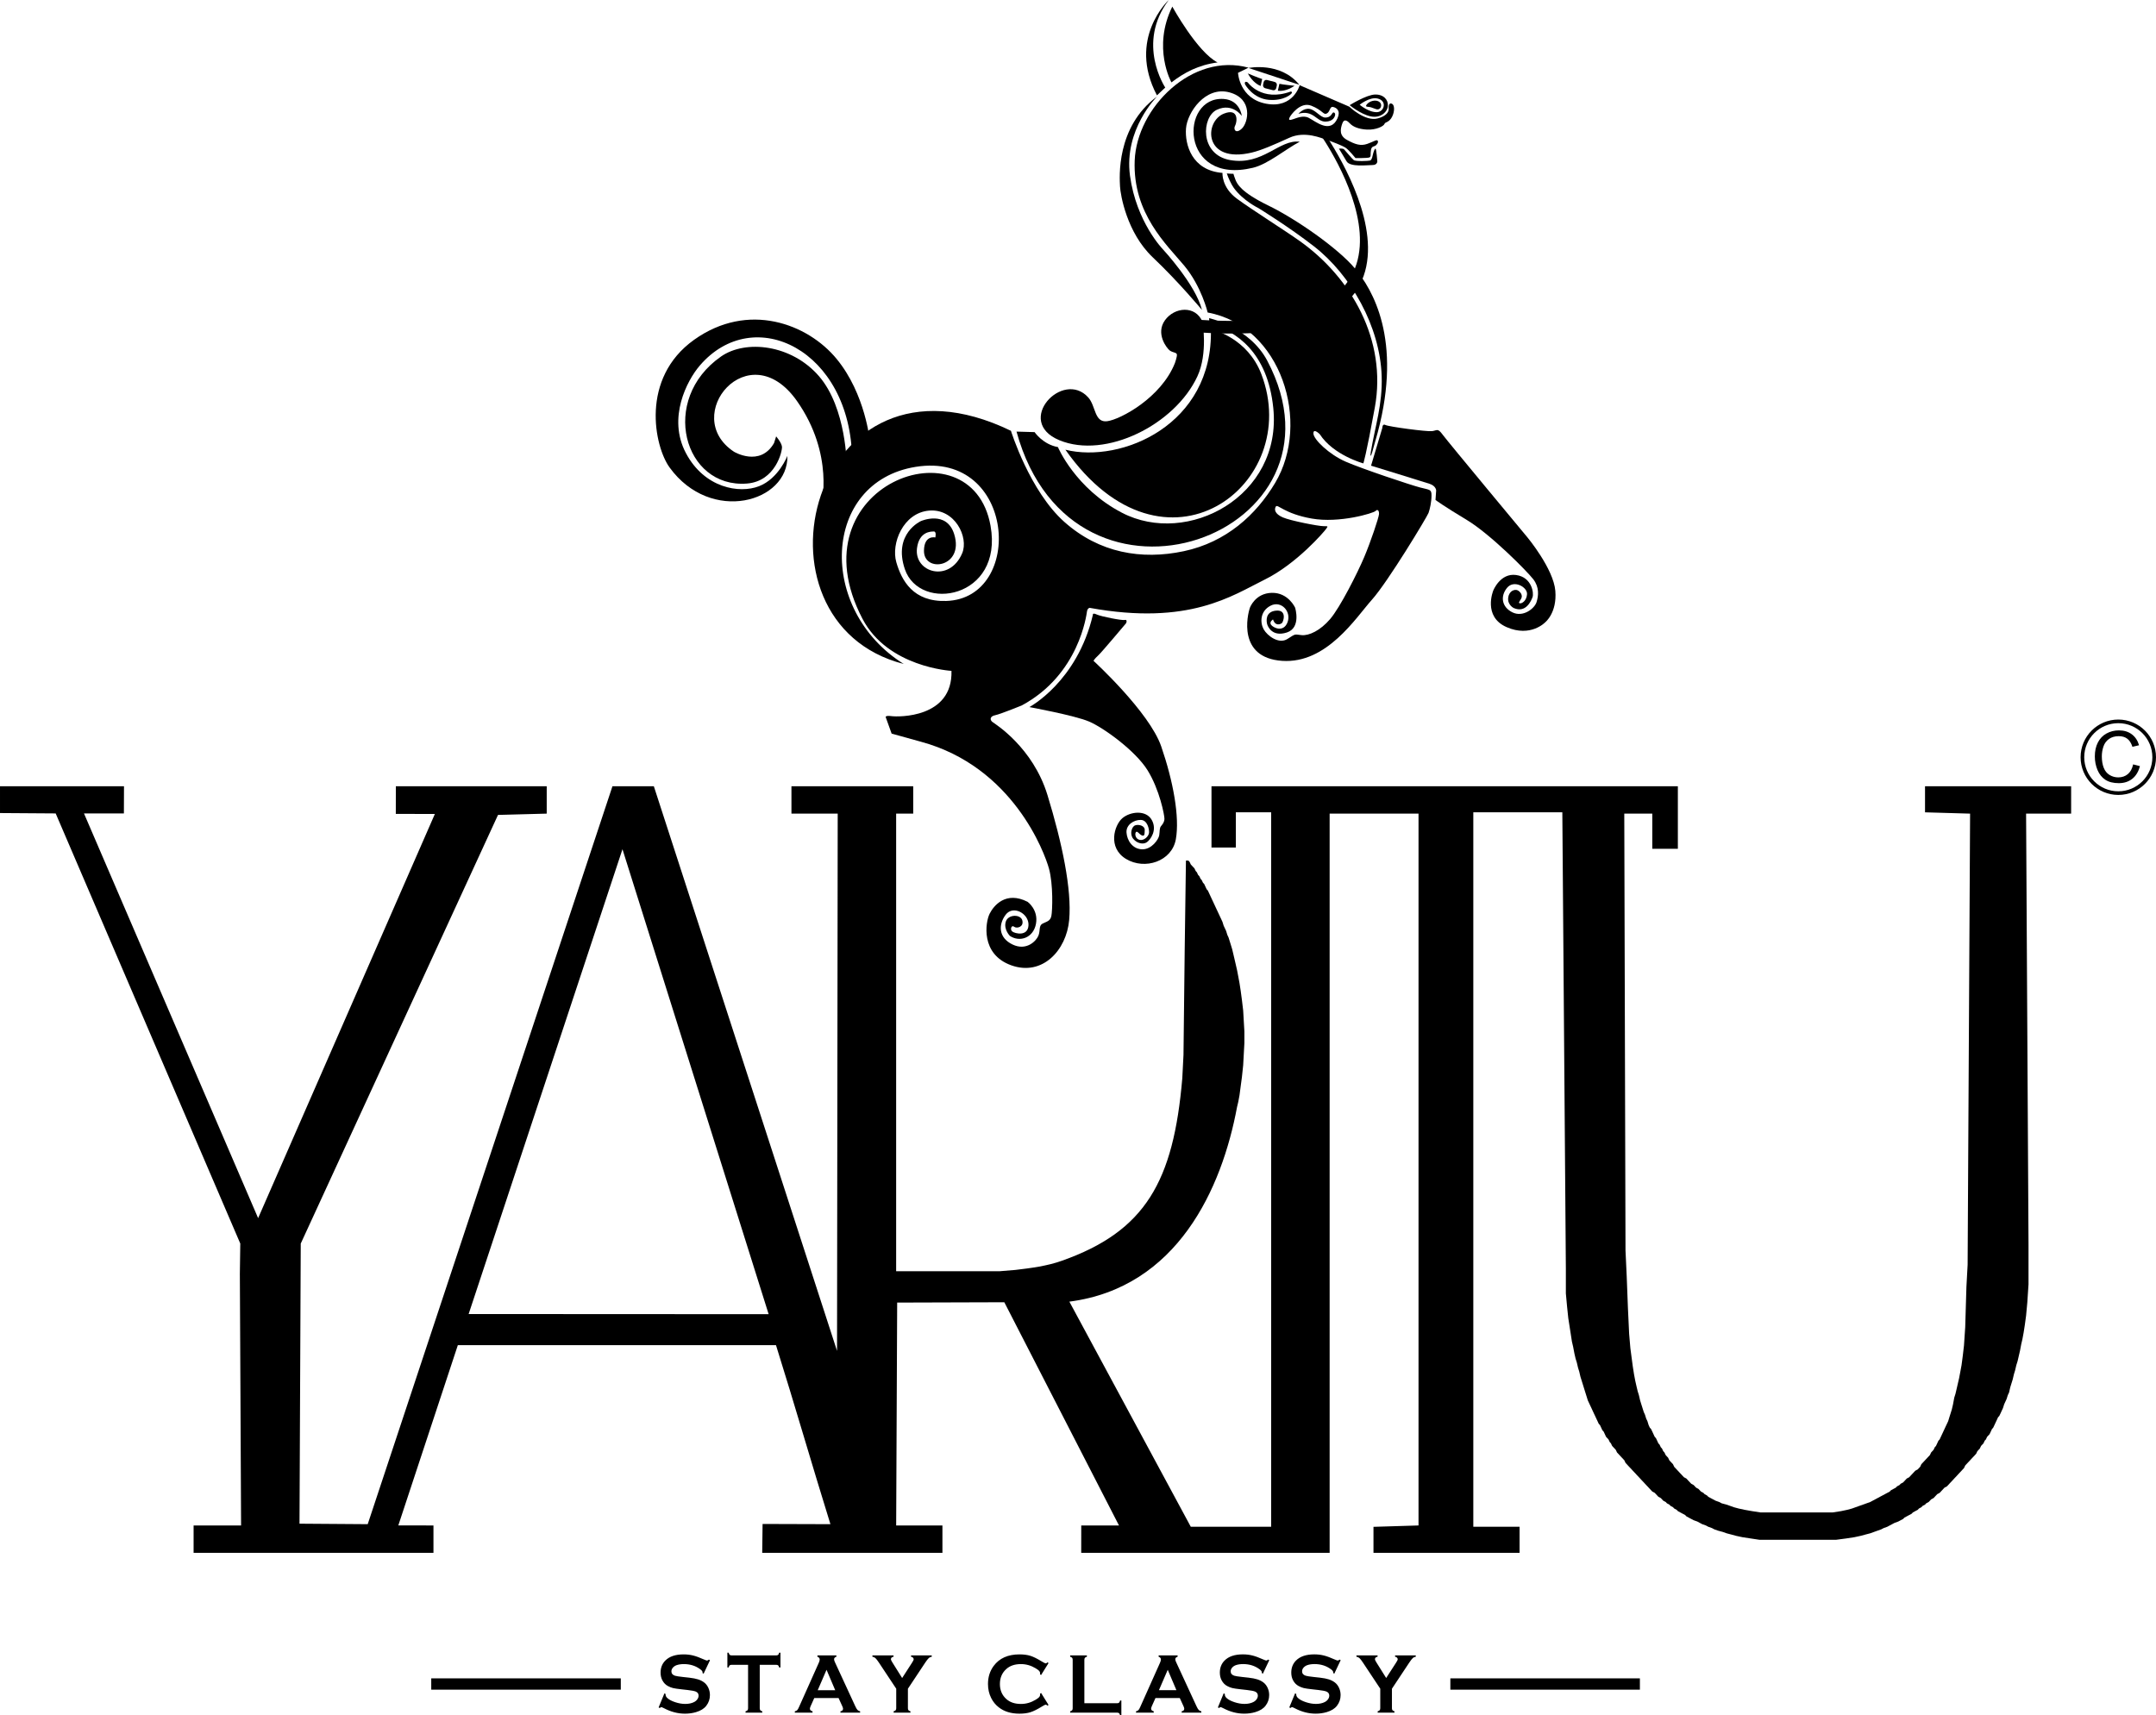 <svg width="23708" xmlns="http://www.w3.org/2000/svg" height="18866" id="screenshot-5ffa6a61-14c1-8024-8007-0ad0f88391cd" viewBox="0 0 23708 18866" xmlns:xlink="http://www.w3.org/1999/xlink" fill="none" version="1.1"><g id="shape-5ffa6a61-14c1-8024-8007-0ad0f88391cd" rx="0" ry="0" style="fill: rgb(0, 0, 0);"><g id="shape-5ffa6a61-14c1-8024-8007-0ad0f88391ce"><g class="fills" id="fills-5ffa6a61-14c1-8024-8007-0ad0f88391ce"><path d="M14520.812,1401.699C14525.898,1408.742,16329.395,3858.523,13203.906,3657.113L13194.852,3517.938C16130.156,3707.133,14507.543,1462.328,14502.805,1455.82L14520.742,1401.797Z" class="fil4" style="shape-rendering: geometricprecision; text-rendering: geometricprecision; fill-rule: evenodd; clip-rule: evenodd; fill: rgb(0, 0, 0); fill-opacity: 1;"/></g></g><g id="shape-5ffa6a61-14c1-8024-8007-0ad0f883f751"><g class="fills" id="fills-5ffa6a61-14c1-8024-8007-0ad0f883f751"><path d="M13729.391,744.32L13613.664,800.93C13613.664,800.93,13626.867,1085.988,13924.461,1140.902C14222.148,1195.824,14291.52,937.355,14291.52,937.355L14837.586,1173.352C14837.586,1173.352,15011.094,1340.984,15151.168,1302.105C15291.125,1263.316,15269.914,1187.004,15269.914,1187.004C15269.914,1187.004,15267.418,1121.371,15306.207,1141.434C15344.969,1161.492,15331.145,1255.211,15296.211,1303.438C15261.148,1351.672,15232.449,1339.641,15223.742,1363.719C15214.965,1387.797,15132.43,1430.676,15031.156,1425.328C14929.883,1419.977,14872.344,1387.797,14846.051,1359.703C14819.832,1331.613,14780.965,1298.094,14759.754,1359.703C14738.477,1421.316,14724.715,1490.953,14812.277,1539.094C14899.723,1587.332,14962.336,1608.727,15036.031,1581.977C15109.859,1555.227,15134.832,1535.078,15146.082,1544.539C15157.289,1553.898,15155.52,1574.047,15133.055,1595.441C15110.488,1616.844,15084.297,1602.129,15075.555,1649.031C15066.812,1695.93,15080.535,1724.016,15056.816,1732.035C15033.039,1740.07,14905.539,1738.727,14905.539,1738.727C14905.539,1738.727,14833.059,1649.031,14796.777,1624.957C14760.484,1600.891,14641.727,1555.316,14587.961,1537.938C14534.188,1520.547,14348.953,1437.008,14178.543,1514.934C14008.176,1592.859,13869.289,1653.047,13765.16,1677.914C13235.043,1804.082,13237.273,1336.438,13459.25,1249.324C13626.273,1183.781,13603.156,1344.898,13581.598,1382.172C13560.109,1419.348,13586.578,1479.531,13656.016,1414C13725.457,1348.469,13783.273,1087.047,13518.906,1015.809C13254.582,944.477,13054.859,1237.734,13041.586,1412.938C13028.211,1588.047,13104.34,1875.234,13442.883,1901.625C13442.883,1901.625,13429.859,2059.703,13602.633,2186.133C13775.398,2312.66,14130.871,2535.652,14296.883,2654.137C14857.926,3054.742,15253.137,3738.242,15118.254,4480.156C15021.785,5010.93,14991.836,5096.438,14991.836,5096.438C14991.836,5096.438,14662.484,5007.367,14512.801,4775.82C14512.801,4775.82,14441.305,4703.156,14442.734,4767.875C14444.164,4832.609,14615.328,4998.453,14797.926,5077.805C14980.516,5157.242,15505.547,5332.453,15613.926,5360.969C15722.375,5389.516,15741.355,5379.344,15741.355,5448.531C15741.355,5517.812,15723.871,5598.766,15708.625,5641.023C15693.301,5683.203,15262.156,6399.258,15086.074,6595.852C14909.996,6792.547,14589.844,7302.188,14097.957,7268.219C13606.117,7234.156,13716.828,6761.961,13744.473,6683.859C13744.473,6683.859,13801.348,6524.891,13984.008,6520.25C14166.699,6515.609,14241.512,6683.5,14241.512,6683.5C14241.512,6683.5,14310.535,6903.734,14150.828,6956.156C13991.18,7008.5,13940.793,6891.422,13933.652,6863.703C13926.445,6835.969,13909.238,6726.648,14032.906,6715.867C14156.539,6705.07,14111.961,6840.609,14096.18,6852.906C14080.336,6865.219,14024.859,6891.516,13998.391,6812.875C13998.391,6812.875,13953.812,6839.094,13976.797,6871.445C13999.82,6903.828,14113.492,6960.797,14158.07,6843.727C14202.645,6726.648,14089.043,6600.312,13971.016,6661.922C13853.059,6723.531,13855.914,6851.391,13896.215,6922.281C13936.508,6993.07,14063.023,7088.641,14157.969,7026.953C14252.938,6965.344,14232.77,6977.641,14313.355,6985.398C14393.977,6993.07,14517.605,6936.094,14626.926,6808.234C14736.246,6680.375,14927.551,6301.359,15000.473,6128.922C15073.5,5956.484,15161.469,5692.484,15163.977,5654.766C15166.484,5617.047,15148.938,5595.469,15126.301,5619.719C15103.625,5643.969,14728.723,5757.117,14424.344,5703.266C14119.898,5649.414,14049.484,5538.945,14029.32,5571.219C14009.152,5603.586,14019.254,5652.078,14104.75,5689.805C14190.312,5727.523,14497.199,5786.812,14552.578,5786.812C14607.945,5786.812,14602.938,5786.812,14582.805,5816.406C14562.641,5846.102,14258.719,6201.766,13905.754,6375.273C13552.793,6548.781,13079.578,6884.734,11981.516,6685.195C11981.516,6685.195,11958.703,6688.578,11952.93,6723.984C11947.113,6759.469,11867.602,7419.078,11235.234,7758.867C11235.234,7758.867,11003.887,7853.641,10943.43,7866.047C10882.969,7878.344,10882.969,7918.375,10914.629,7941.562C10946.289,7964.656,11357.719,8219.828,11518.363,8744.375C11679.125,9268.984,11786.98,9782.727,11757.027,10117.703C11727.086,10452.688,11462.055,10738.805,11120.551,10616.922C10779.188,10495.031,10836.098,10141.25,10881.992,10049.859C10927.898,9958.469,11061.457,9796.727,11299.938,9918.609C11299.938,9918.609,11420.297,10005.281,11391.852,10159.969C11363.43,10314.664,11214.652,10366.203,11105.227,10293.539C11105.227,10293.539,11034.883,10223.188,11059.332,10138.484C11083.738,10053.781,11224.785,10052.266,11242.098,10124.562C11259.371,10196.969,11178.785,10215.516,11151.41,10192.43C11124.035,10169.344,11102.477,10221.672,11131.277,10244.766C11160.047,10267.852,11303.941,10303.344,11309.656,10175.398C11315.473,10047.547,11139.918,9950.445,11057.902,10061.352C10975.883,10172.281,10980.234,10314.031,11134.203,10387.953C11288.207,10461.969,11395.891,10347.664,11418.695,10290.594C11441.508,10233.531,11420.574,10180.57,11464.355,10158.195C11508.133,10135.719,11549.953,10131.711,11561.449,10072.602C11572.871,10013.484,11582.938,9728.703,11534.77,9552.961C11486.645,9377.234,11138.766,8432.219,10126.867,8157.781L9804.656,8068.523L9738.945,7885.734C9738.945,7885.734,9736.82,7867.016,9804.656,7876.391C9872.492,7885.734,10477.945,7900.906,10462.621,7378.336C10462.621,7378.336,9763.801,7340.625,9484.227,6805.922C8714.641,5334.406,10683.453,4614.078,10892.336,5782.891C11035.859,6586.133,10112.41,6737.797,9950.266,6260.523C9817.055,5868.391,10127.387,5730.734,10127.387,5730.734C10127.387,5730.734,10409.758,5606.531,10492.922,5876.062C10605.898,6241.977,10157.059,6306.445,10160.301,6056.516C10162.426,5880.703,10285.016,5911.195,10285.016,5911.195C10285.016,5911.195,10300.336,5845.57,10269.688,5845.57C10239.004,5845.57,10107.676,5843.25,10083.609,6028.344C10048.75,6296.547,10440.609,6414.859,10580.473,6084.609C10654.93,5908.781,10499.539,5590.125,10214.938,5615.891C9930.344,5641.656,9796.891,5979.125,9856.027,6183.047C9915.125,6386.953,10042.066,6621.359,10405.371,6609.594C11269.262,6581.766,11171.68,4955.922,10067.84,5134.781C9037.477,5301.781,8983.633,6706.867,9938.043,7302.734C8136.492,6842.297,8916.07,3671.113,11116.652,4738.188C11116.652,4738.188,11322.402,5402.086,11705.422,5741.602C12088.434,6081.047,12550.781,6161.195,13017.52,6062.227C13484.223,5963.172,13812.492,5662.344,14021.484,5311.844C14418.043,4646.797,14090.645,3586.141,13279.902,3437.062C13279.902,3437.062,13213.031,3151.035,13021.977,2921.621C12830.926,2692.211,12454.488,2348.5,12477.406,1766.273C12500.43,1184.062,13110.574,574.461,13729.148,744.32ZM14187.562,1279.371C14187.562,1279.371,14293.293,1112.453,14419.746,1162.66C14546.168,1212.855,14551.391,1267.516,14589.844,1248.164C14628.25,1228.82,14620.867,1167.117,14660.082,1176.477C14699.336,1185.75,14744.324,1218.559,14707.344,1301.391C14629.156,1476.242,14468.16,1335.453,14389.516,1295.234C14329.758,1264.656,14254.188,1300.32,14226.883,1308.523C14199.613,1316.637,14152.812,1337.68,14187.668,1279.371Z" class="fil0" style="shape-rendering: geometricprecision; text-rendering: geometricprecision; fill-rule: evenodd; clip-rule: evenodd; fill: rgb(0, 0, 0); fill-opacity: 1;"/></g></g><g id="shape-5ffa6a61-14c1-8024-8007-0ad0f883f752"><g class="fills" id="fills-5ffa6a61-14c1-8024-8007-0ad0f883f752"><path d="M13655.145,1275.086C13655.145,1275.086,13554.395,1127.344,13381.453,1207.062C13213.727,1284.367,13187.953,1700.031,13525.977,1760.391C13887.402,1824.855,14066.23,1529.379,14292.215,1558.797C14134.25,1641.547,13943.023,1805.508,13778.258,1845.09C12968.828,2040.094,12971.512,1055.672,13456.047,1088.391C13636.93,1100.598,13655.145,1275.086,13655.145,1275.086Z" class="fil0" style="shape-rendering: geometricprecision; text-rendering: geometricprecision; fill-rule: evenodd; clip-rule: evenodd; fill: rgb(0, 0, 0); fill-opacity: 1;"/></g></g><g id="shape-5ffa6a61-14c1-8024-8007-0ad0f883f753"><g class="fills" id="fills-5ffa6a61-14c1-8024-8007-0ad0f883f753"><path d="M13490.391,1906.98C13491.016,1909.023,13565.09,1912.953,13562.859,1910.898C13561.883,1910.094,13581.598,1970.281,13588.281,1984.004C13604.586,2017.535,13636.406,2109.461,13945.137,2259.516C14253.914,2409.574,14715.008,2731.18,14901.43,2954.969C15087.777,3178.758,15423.152,3727.195,15150.086,4755.391L15088.547,4975.352C15077.781,5014.055,15063.328,5035.273,15073.57,4972.859C15121.84,4682.289,15203.402,4450.727,15193.301,4137.234C15175.746,3591.312,14855.875,3025.672,14448.238,2708.805C14168.652,2491.422,13838.535,2289.117,13838.535,2289.117C13838.535,2289.117,13669.672,2207.898,13567.141,2066.57C13540.395,2029.75,13504.102,1951.645,13490.461,1906.883Z" class="fil0" style="shape-rendering: geometricprecision; text-rendering: geometricprecision; fill-rule: evenodd; clip-rule: evenodd; fill: rgb(0, 0, 0); fill-opacity: 1;"/></g></g><g id="shape-5ffa6a61-14c1-8024-8007-0ad0f884138b"><g class="fills" id="fills-5ffa6a61-14c1-8024-8007-0ad0f884138b"><path d="M15076.531,5121.75L15200.094,4707.07C15200.094,4707.07,15200.094,4655.539,15235.129,4674.266C15270.16,4693.078,15689.715,4748.891,15746.617,4741.844C15803.594,4734.805,15807.949,4704.312,15864.812,4781.703C15921.793,4859.094,16797.109,5911.367,16797.109,5911.367C16797.109,5911.367,17082.953,6256.156,17102.914,6498.672C17122.867,6741.188,16991.645,6844.172,16991.645,6844.172C16991.645,6844.172,16831.719,7013.391,16566.906,6897.227C16302.227,6780.953,16420.254,6495.453,16420.254,6495.453C16420.254,6495.453,16496.484,6299.672,16671.664,6324.094C16846.871,6348.609,16867.801,6526.039,16852.547,6566.789C16837.328,6607.539,16780.18,6746.273,16645.02,6687.156C16645.02,6687.156,16573.945,6651.859,16584.844,6572.5C16595.703,6493.227,16659.996,6479.227,16687.199,6492.078C16714.461,6504.914,16751.484,6545.75,16725.359,6587.656C16699.25,6629.562,16697.02,6631.969,16714.461,6635.438C16731.84,6638.922,16786.312,6612.172,16791.781,6535.234C16797.211,6458.281,16648.051,6371.969,16571.82,6465.234C16495.578,6558.5,16512.992,6676.281,16630.566,6734.594C16748.172,6792.898,16874.488,6692.594,16896.258,6622.602C16918.023,6552.609,16928.188,6459.977,16861.566,6372.234C16794.879,6284.594,16387.723,5874.102,16129.984,5719.047C15872.129,5564,15785.207,5498.828,15785.207,5498.828L15792.449,5394.773C15792.449,5394.773,15792.449,5345.109,15719.762,5321.031C15647.117,5296.867,15076.355,5121.75,15076.355,5121.75Z" class="fil0" style="shape-rendering: geometricprecision; text-rendering: geometricprecision; fill-rule: evenodd; clip-rule: evenodd; fill: rgb(0, 0, 0); fill-opacity: 1;"/></g></g><g id="shape-5ffa6a61-14c1-8024-8007-0ad0f884138c"><g class="fills" id="fills-5ffa6a61-14c1-8024-8007-0ad0f884138c"><path d="M11319.406,7776.43C11319.406,7776.43,11844.797,7498.516,12017.562,6762.766C12017.562,6762.766,12010.879,6735.477,12059.742,6758.305C12108.562,6781.133,12342.805,6826.695,12369.098,6818.672C12395.395,6810.648,12390.379,6846.844,12379.094,6858.875C12367.844,6870.914,12117.34,7171.391,12074.711,7210.258C12032.086,7249.141,12024.602,7267.953,12024.602,7267.953C12024.602,7267.953,12638.402,7829.492,12769.383,8209.938C12900.438,8590.297,12973.461,8984.641,12930.039,9229.844C12886.539,9474.945,12588.152,9571.156,12382.367,9447.047C12176.688,9322.938,12253.441,9074.891,12341.094,8999.453C12428.75,8924.031,12602.121,8905.57,12665.012,9017.828C12727.844,9130.078,12651.637,9234.125,12611.664,9262.672C12571.75,9291.188,12502.656,9276.477,12461.281,9225.469C12419.906,9174.484,12443.727,9092.719,12481.344,9077.922C12518.949,9063.203,12589.023,9080.578,12587.77,9127.586C12586.516,9174.484,12586.516,9199.977,12556.422,9187.945C12526.332,9175.906,12506.281,9134.273,12491.305,9151.742C12476.258,9169.227,12483.746,9228.156,12533.926,9237.609C12584.043,9247.062,12632.898,9194.719,12635.406,9157.172C12637.879,9119.648,12617.828,9018.977,12543.922,9017.656C12470.023,9016.305,12381.113,9069.977,12387.383,9157.172C12393.617,9244.383,12453.793,9338.258,12559.004,9340.938C12664.176,9343.609,12739.328,9232.266,12746.852,9188.031C12754.305,9143.797,12748.102,9108.953,12766.91,9086.125C12785.719,9063.289,12803.203,9041.891,12804.527,9005.594C12805.781,8969.406,12751.551,8684.727,12618.281,8470.641C12485,8256.562,12135.066,8003.172,11975.109,7935.406C11815.191,7867.648,11319.199,7776.703,11319.199,7776.703Z" class="fil0" style="shape-rendering: geometricprecision; text-rendering: geometricprecision; fill-rule: evenodd; clip-rule: evenodd; fill: rgb(0, 0, 0); fill-opacity: 1;"/></g></g><g id="shape-5ffa6a61-14c1-8024-8007-0ad0f884138d"><g class="fills" id="fills-5ffa6a61-14c1-8024-8007-0ad0f884138d"><path d="M14723.289,1634.676C14723.289,1634.676,14766.547,1630.043,14779.469,1642.344C14792.492,1654.734,14864.266,1743.727,14885.824,1760.668C14907.488,1777.602,15048.527,1770.383,15064.305,1765.84C15080.188,1761.199,15087.57,1742.035,15094.711,1708.055C15101.918,1674.172,15115.051,1636.016,15125.117,1635.039C15135.215,1634.145,15145.352,1775.016,15145.352,1775.016C15145.352,1775.016,15145.352,1815.141,15093.457,1815.141C15032.691,1815.141,14844.969,1840.727,14806.738,1773.5C14786.605,1738.012,14723.219,1634.676,14723.219,1634.676Z" class="fil0" style="shape-rendering: geometricprecision; text-rendering: geometricprecision; fill-rule: evenodd; clip-rule: evenodd; fill: rgb(0, 0, 0); fill-opacity: 1;"/></g></g><g id="shape-5ffa6a61-14c1-8024-8007-0ad0f884138e"><g class="fills" id="fills-5ffa6a61-14c1-8024-8007-0ad0f884138e"><path d="M14841.418,1156.688C14841.418,1156.688,15025.898,1041.496,15121.562,1039.613C15217.195,1037.75,15265.883,1099.711,15261.879,1164.438C15257.805,1229.176,15182.539,1304.43,15070.363,1279.461C14958.227,1254.496,14841.418,1156.688,14841.418,1156.688ZM14951.328,1152.047C14951.328,1152.047,15061.168,1062.184,15149.184,1083.664C15256.34,1109.879,15221.758,1228.648,15144.723,1233.277C15052.461,1238.797,14951.328,1151.961,14951.328,1151.961Z" class="fil0" style="shape-rendering: geometricprecision; text-rendering: geometricprecision; fill-rule: evenodd; clip-rule: evenodd; fill: rgb(0, 0, 0); fill-opacity: 1;"/></g></g><g id="shape-5ffa6a61-14c1-8024-8007-0ad0f884138f"><g class="fills" id="fills-5ffa6a61-14c1-8024-8007-0ad0f884138f"><path d="M14277.867,1251.109C14277.867,1251.109,14334.773,1185.578,14401.078,1197.695C14467.43,1209.816,14519.941,1293.008,14573.332,1293.008C14626.754,1293.008,14640.82,1259.57,14652.875,1243.258C14664.82,1226.949,14685.578,1243.258,14681.223,1265.457C14676.836,1287.574,14657.609,1335.812,14576.188,1337.586C14474.57,1339.727,14445.242,1204.383,14277.867,1251.195Z" class="fil0" style="shape-rendering: geometricprecision; text-rendering: geometricprecision; fill-rule: evenodd; clip-rule: evenodd; fill: rgb(0, 0, 0); fill-opacity: 1;"/></g></g><g id="shape-5ffa6a61-14c1-8024-8007-0ad0f8841390"><g class="fills" id="fills-5ffa6a61-14c1-8024-8007-0ad0f8841390"><path d="M13729.148,747.438C13729.148,747.438,14080.336,675.309,14287.859,932.617L13729.148,747.438Z" class="fil0" style="shape-rendering: geometricprecision; text-rendering: geometricprecision; fill-rule: evenodd; clip-rule: evenodd; fill: rgb(0, 0, 0); fill-opacity: 1;"/></g></g><g id="shape-5ffa6a61-14c1-8024-8007-0ad0f8841391"><g class="fills" id="fills-5ffa6a61-14c1-8024-8007-0ad0f8841391"><path d="M13720.762,906.414C13720.762,906.414,13872.043,1123.879,14193.273,1006.633C14193.273,1006.633,14208.078,1006.094,14206.824,1019.918C14205.672,1033.641,14117.32,1112.555,13949.875,1097.844C13782.438,1083.133,13695.723,938.508,13690.637,926.648C13685.551,914.789,13686.527,886.797,13720.66,906.5Z" class="fil0" style="shape-rendering: geometricprecision; text-rendering: geometricprecision; fill-rule: evenodd; clip-rule: evenodd; fill: rgb(0, 0, 0); fill-opacity: 1;"/></g></g><g id="shape-5ffa6a61-14c1-8024-8007-0ad0f8841392"><g class="fills" id="fills-5ffa6a61-14c1-8024-8007-0ad0f8841392"><path d="M13721.285,807.703C13721.285,807.703,13842.262,858.805,13879.461,868.961L13862.43,945.375C13840.59,937.355,13775.504,906.238,13721.285,807.703Z" class="fil0" style="shape-rendering: geometricprecision; text-rendering: geometricprecision; fill-rule: evenodd; clip-rule: evenodd; fill: rgb(0, 0, 0); fill-opacity: 1;"/></g></g><g id="shape-5ffa6a61-14c1-8024-8007-0ad0f8841393"><g class="fills" id="fills-5ffa6a61-14c1-8024-8007-0ad0f8841393"><path d="M12881.453,906.238C12881.453,906.238,12667.867,524.711,12890.996,72.672C12890.996,72.672,13164.629,571.699,13388.559,686.812C13177.715,714,13022.781,798.078,12881.453,906.238Z" class="fil0" style="shape-rendering: geometricprecision; text-rendering: geometricprecision; fill-rule: evenodd; clip-rule: evenodd; fill: rgb(0, 0, 0); fill-opacity: 1;"/></g></g><g id="shape-5ffa6a61-14c1-8024-8007-0ad0f8841394"><g class="fills" id="fills-5ffa6a61-14c1-8024-8007-0ad0f8841394"><path d="M12722.234,1048.625L12813.336,962.852C12813.336,962.852,12490.539,479.238,12851.848,0C12851.848,0,12392.469,424.398,12722.234,1048.625Z" class="fil0" style="shape-rendering: geometricprecision; text-rendering: geometricprecision; fill-rule: evenodd; clip-rule: evenodd; fill: rgb(0, 0, 0); fill-opacity: 1;"/></g></g><g id="shape-5ffa6a61-14c1-8024-8007-0ad0f8841395"><g class="fills" id="fills-5ffa6a61-14c1-8024-8007-0ad0f8841395"><path d="M12723.383,1061.375C12723.383,1061.375,12356.246,1424.086,12425.895,1933.359C12495.414,2442.562,12787.32,2741.699,12787.32,2741.699C12787.32,2741.699,13147.598,3129.375,13217.211,3408.801C13217.211,3408.801,12963.188,3102.086,12676.574,2830.684C12389.961,2559.273,12320.512,2140.316,12316.055,2050.527C12311.668,1960.82,12268.801,1396.258,12723.383,1061.375Z" class="fil0" style="shape-rendering: geometricprecision; text-rendering: geometricprecision; fill-rule: evenodd; clip-rule: evenodd; fill: rgb(0, 0, 0); fill-opacity: 1;"/></g></g><g id="shape-5ffa6a61-14c1-8024-8007-0ad0f884551c"><g class="fills" id="fills-5ffa6a61-14c1-8024-8007-0ad0f884551c"><path d="M11177.879,4746.844L11376.629,4752.547C11376.629,4752.547,11467.629,4887.984,11633.289,4917.219C11633.289,4917.219,11823.203,5372.031,12338.066,5639.695C13056.668,6013.359,14101.547,5460.484,14001.316,4485.953C13938.113,3870.75,13591.211,3641.066,13299.676,3558.859L13295.773,3498.938C13295.773,3498.938,13739.457,3598.359,13933.863,3964.719C14948.402,5878.109,11804.812,7034.172,11177.879,4746.758Z" class="fil0" style="shape-rendering: geometricprecision; text-rendering: geometricprecision; fill-rule: evenodd; clip-rule: evenodd; fill: rgb(0, 0, 0); fill-opacity: 1;"/></g></g><g id="shape-5ffa6a61-14c1-8024-8007-0ad0f884551d"><g class="fills" id="fills-5ffa6a61-14c1-8024-8007-0ad0f884551d"><path d="M11715.66,4946.195C12329.43,5098.844,13343.906,4673.461,13315.211,3618.961C13349.621,3629.738,13718.641,3719.699,13869.742,4113.617C14336.727,5331.023,12803.828,6496.711,11715.66,4946.195Z" class="fil0" style="shape-rendering: geometricprecision; text-rendering: geometricprecision; fill-rule: evenodd; clip-rule: evenodd; fill: rgb(0, 0, 0); fill-opacity: 1;"/></g></g><g id="shape-5ffa6a61-14c1-8024-8007-0ad0f884551e"><g class="fills" id="fills-5ffa6a61-14c1-8024-8007-0ad0f884551e"><path d="M11967.445,4372C12051.07,4465.719,12032.539,4651.43,12175.434,4632.625C12318.457,4613.812,12767.434,4376.828,12919.867,3992.812C12919.867,3992.812,12945.016,3922.188,12941.531,3898.648C12938.086,3875.109,12895.352,3879.125,12862.473,3854.434C12829.57,3829.633,12705.203,3669.512,12809.891,3522.656C12914.543,3375.906,13146.516,3355.035,13223.445,3540.227C13223.445,3540.227,13284.246,3884.742,13167.484,4137.781C12921.961,4669.797,12159.691,5053.023,11649.172,4841.703C11148.312,4634.406,11687.938,4058.789,11967.445,4372Z" class="fil0" style="shape-rendering: geometricprecision; text-rendering: geometricprecision; fill-rule: evenodd; clip-rule: evenodd; fill: rgb(0, 0, 0); fill-opacity: 1;"/></g></g><g id="shape-5ffa6a61-14c1-8024-8007-0ad0f884551f"><g class="fills" id="fills-5ffa6a61-14c1-8024-8007-0ad0f884551f"><path d="M9030.375,5563.016C9030.375,5563.016,9178.457,5000.766,8764.23,4411.234C8233.555,3655.867,7473.793,4574.664,8071.34,4968.492C8071.34,4968.492,8356.703,5140.125,8511.191,4873.711L8534.734,4799.539C8534.734,4799.539,8593.516,4867.203,8598.844,4913.031C8604.105,4958.859,8528.672,5293.75,8213.145,5318.188C7518.305,5371.945,7247.18,4394.656,7929.387,3920.492C8199.148,3732.898,8703.078,3787.461,9006.094,4137.781C9309.121,4488.094,9311.203,5121.75,9311.203,5121.75L9030.512,5562.922Z" class="fil0" style="shape-rendering: geometricprecision; text-rendering: geometricprecision; fill-rule: evenodd; clip-rule: evenodd; fill: rgb(0, 0, 0); fill-opacity: 1;"/></g></g><g id="shape-5ffa6a61-14c1-8024-8007-0ad0f8845520"><g class="fills" id="fills-5ffa6a61-14c1-8024-8007-0ad0f8845520"><path d="M9370.203,5054L9565.367,4853.203C9565.367,4853.203,9517.867,4333.391,9199.273,3946.711C8880.758,3560.016,8227.145,3313.043,7632.602,3737.008C7038.016,4160.953,7195.121,4910.094,7362.977,5141.383C7816.34,5766.031,8669.992,5524.32,8658.395,5013.523C8658.395,5013.523,8562.656,5263.344,8346.355,5347.516C8129.98,5431.688,7745.543,5368.023,7541.848,4982.219C7338.109,4596.328,7554.867,4184.586,7693.75,4022.047C8287.258,3327.668,9355.855,3846.754,9370.203,5054Z" class="fil0" style="shape-rendering: geometricprecision; text-rendering: geometricprecision; fill-rule: evenodd; clip-rule: evenodd; fill: rgb(0, 0, 0); fill-opacity: 1;"/></g></g><g id="shape-5ffa6a61-14c1-8024-8007-0ad0f8845521"><g class="fills" id="fills-5ffa6a61-14c1-8024-8007-0ad0f8845521"><path d="M15173.797,1125.828C15204.027,1154.371,15182.258,1217.844,15130.199,1199.75C15111.566,1193.238,15092.934,1186.641,15074.406,1179.867C15056.988,1173.633,15014.367,1178.352,15022.309,1160.605C15042.824,1115.051,15130.375,1084.992,15173.691,1125.828Z" class="fil0" style="shape-rendering: geometricprecision; text-rendering: geometricprecision; fill-rule: evenodd; clip-rule: evenodd; fill: rgb(0, 0, 0); fill-opacity: 1;"/></g></g><g id="shape-5ffa6a61-14c1-8024-8007-0ad0f8845522"><g class="fills" id="fills-5ffa6a61-14c1-8024-8007-0ad0f8845522"><path d="M13931.527,879.578L14018.07,901.691C14034.16,905.695,14044.051,922.992,14040.219,940.109L14033.883,968.465C14030.051,985.586,14013.891,996.203,13997.938,992.184L13911.363,970.078C13895.344,965.969,13885.414,948.676,13889.281,931.555L13895.48,903.207C13899.312,886.09,13915.473,875.469,13931.422,879.492Z" class="fil0" style="shape-rendering: geometricprecision; text-rendering: geometricprecision; fill-rule: evenodd; clip-rule: evenodd; fill: rgb(0, 0, 0); fill-opacity: 1;"/></g></g><g id="shape-5ffa6a61-14c1-8024-8007-0ad0f8845523"><g class="fills" id="fills-5ffa6a61-14c1-8024-8007-0ad0f8845523"><path d="M14235.625,943.328C14235.625,943.328,14106.074,930.57,14068.633,921.656L14051.609,998.062C14074.52,1001.461,14145.672,1005.117,14235.52,943.234Z" class="fil0" style="shape-rendering: geometricprecision; text-rendering: geometricprecision; fill-rule: evenodd; clip-rule: evenodd; fill: rgb(0, 0, 0); fill-opacity: 1;"/></g></g><g id="shape-5ffa6a61-14c1-8024-8007-0ad0f884c231"><g class="fills" id="fills-5ffa6a61-14c1-8024-8007-0ad0f884c231"><path d="M6844.91,9339.875L8452.258,14453.883L5153.273,14452.18L6844.91,9339.875ZM9854.426,8948.461L10041.996,8948.461L10041.996,8647.266L10028.516,8647.266L8702.973,8647.266L8702.973,8948.461L9211.672,8948.461L9204.289,14857.578L7189.758,8647.266L6734.789,8647.266L4043.508,16763.328L3293.434,16757.961L3307.086,13677.195L5476.211,8962.719L6011.867,8948.461L6011.867,8647.266L4352.867,8647.266L4352.344,8951.211L4781.965,8952.469L2838.395,13397.398L923.531,8946.312L1362.375,8946.312L1363.523,8647.266L0.02,8647.266L0.02,8942.125L612.219,8946.312L2642.188,13676.828L2637.523,14010.031L2651,16777.5L2128.82,16777.5L2128.82,17078.68L4766.469,17078.68L4766.469,16777.5L4380.066,16776.875L5034.445,14794.648L8533.062,14794.648C8731.5,15426.539,8934.602,16130.805,9131.539,16763.328L8385.609,16760.992L8381.496,17078.68L10363.227,17078.68L10363.227,16777.5L9854.496,16777.5L9865.562,14326.203L11043.797,14322.547L12304.629,16777.398L11889.719,16777.398L11889.367,17078.594L14621.109,17078.594L14621.109,8948.375L15598.438,8948.375L15598.438,16777.5L15103.176,16792.562L15103.176,17078.68L16709.652,17078.68L16709.652,16791.852L16200.953,16791.852L16200.953,8934.094L17179.84,8934.094L17218.641,13952.875L17218.641,14225.172L17231.84,14368.734L17245.32,14497.648L17258.754,14583.688L17272.129,14669.828L17285.5,14755.852L17298.875,14813.281L17312.426,14885.125L17325.625,14942.391L17339.172,14985.438L17352.547,15042.875L17365.914,15085.68L17379.285,15143.094L17392.836,15185.984L17406.211,15228.953L17419.516,15272L17432.957,15314.984L17446.539,15358.047L17459.809,15401.117L17473.078,15429.641L17486.547,15458.359L17500.031,15486.969L17513.195,15515.703L17526.5,15544.398L17540.148,15572.922L17553.523,15601.727L17566.797,15630.18L17580.172,15659.156L17593.781,15673.328L17607.086,15701.945L17620.281,15730.562L17633.832,15744.922L17647.484,15773.711L17660.508,15802.344L17674.023,15816.797L17687.5,15831.062L17700.867,15859.773L17714.07,15874.203L17727.617,15902.82L17741.094,15917.172L17754.262,15931.531L17767.633,15945.797L17781.113,15974.516L17794.594,15988.688L17807.852,16003.125L17821.227,16017.469L17834.707,16031.844L17847.977,16045.93L17861.352,16060.453L17874.828,16089.078L17888.203,16103.258L17901.367,16117.781L17914.848,16132.234L17928.387,16146.414L17941.586,16160.586L17954.961,16175.219L17968.438,16189.477L17981.988,16203.672L17994.977,16218.086L18008.633,16232.648L18022.109,16246.82L18035.371,16261.062L18048.57,16275.516L18062.227,16290.047L18075.668,16304.148L18088.867,16318.5L18102.242,16332.953L18115.895,16347.297L18129.164,16361.562L18142.355,16375.906L18155.836,16390.344L18169.453,16404.625L18195.957,16418.977L18209.402,16433.328L18222.879,16447.781L18236.078,16461.953L18262.992,16476.406L18276.367,16490.758L18289.742,16505.109L18316.562,16519.375L18329.762,16533.812L18356.68,16548.172L18370.047,16562.352L18396.902,16576.781L18410.273,16591.234L18437.023,16605.586L18450.5,16619.766L18476.965,16634.219L18504.062,16648.656L18530.531,16662.844L18544.18,16677.195L18570.652,16691.633L18597.742,16706.07L18624.246,16720.07L18664.473,16734.414L18691.352,16748.953L18717.961,16763.219L18758.223,16777.5L18785.074,16791.852L18825.293,16806.375L18851.938,16820.547L18892.234,16834.727L18945.652,16849.18L18986.055,16863.703L19039.438,16877.633L19092.934,16892.078L19159.797,16906.508L19253.512,16920.859L19347.27,16935.031L20190.785,16935.031L20297.945,16920.859L20391.625,16906.508L20458.766,16892.078L20512.332,16877.633L20565.82,16863.703L20606.047,16849.18L20645.996,16834.727L20686.109,16820.547L20712.93,16806.375L20753.156,16791.852L20779.902,16777.5L20806.75,16763.219L20833.496,16748.953L20873.617,16734.414L20900.531,16720.07L20927.281,16706.07L20940.758,16691.633L20967.406,16677.195L20994.328,16662.844L21020.789,16648.656L21034.438,16634.219L21061.016,16619.766L21088.008,16605.586L21101.242,16591.234L21128.051,16576.781L21141.492,16562.352L21168.172,16548.172L21181.617,16533.812L21208.297,16519.375L21221.742,16505.109L21235.211,16490.758L21261.785,16476.406L21275.332,16461.953L21288.707,16447.781L21302.078,16433.328L21329.004,16418.977L21342.301,16404.625L21355.672,16390.344L21369.117,16375.906L21382.422,16361.562L21409.238,16347.297L21422.82,16332.953L21435.918,16318.5L21449.457,16304.148L21462.938,16290.047L21476.312,16275.516L21489.477,16261.062L21503.059,16246.82L21516.504,16232.648L21529.703,16218.086L21542.973,16203.672L21556.547,16189.477L21569.922,16175.219L21583.086,16160.586L21596.566,16146.414L21610.113,16117.883L21623.418,16103.359L21636.688,16089.172L21650.164,16074.992L21663.785,16060.555L21676.906,16046.016L21690.281,16031.922L21703.727,16017.578L21717.168,16003.227L21730.473,15988.773L21743.848,15960.25L21757.289,15945.906L21770.594,15931.625L21784.031,15902.922L21797.406,15888.469L21810.883,15874.297L21824.086,15845.492L21837.633,15831.141L21851.008,15802.445L21864.383,15788.078L21877.754,15773.82L21891.227,15745.016L21904.602,15716.562L21917.766,15702.141L21931.348,15673.508L21944.789,15644.789L21958.094,15616.25L21971.262,15587.375L21984.914,15573.094L21998.383,15544.578L22011.586,15515.875L22024.957,15487.164L22038.578,15444.188L22051.879,15415.398L22065.078,15386.852L22078.523,15343.961L22092.176,15315.156L22105.379,15257.828L22118.742,15214.781L22132.188,15171.703L22145.734,15114.281L22158.762,15071.391L22172.238,15013.984L22185.684,14971.195L22199.059,14913.758L22212.363,14856.344L22225.902,14784.656L22239.344,14727.328L22252.547,14655.539L22265.922,14569.516L22279.469,14469.297L22292.844,14325.648L22306.148,14124.961L22306.148,13694.836L22279.469,8948.633L22774.828,8948.633L22774.828,8647.461L21168.102,8647.461L21168.102,8676.156L21168.102,8934.203L21663.68,8948.547L21636.582,13909.727L21623.312,14153.664L21610.043,14597.953L21596.461,14798.758L21583.016,14913.586L21569.816,15013.805L21556.453,15085.68L21542.902,15157.352L21529.598,15214.68L21516.434,15272.109L21502.953,15329.438L21489.406,15372.422L21476.207,15444.188L21462.832,15501.594L21449.352,15544.578L21435.812,15587.375L21422.719,15630.352L21409.172,15659.328L21395.691,15687.773L21382.316,15716.656L21369.047,15745.094L21355.57,15773.906L21342.195,15802.516L21328.934,15831.234L21315.453,15845.594L21302.078,15874.383L21288.707,15902.992L21275.332,15917.359L21261.785,15945.969L21248.41,15960.336L21235.211,15974.688L21221.742,16003.297L21208.297,16017.664L21194.922,16032.031L21181.617,16046.109L21168.172,16060.648L21154.625,16075.078L21141.492,16089.258L21128.051,16103.43L21114.613,16132.406L21101.242,16146.586L21088.008,16160.766L21061.016,16175.391L21047.742,16189.672L21034.371,16203.844L21020.719,16218.281L21007.238,16232.82L20994.258,16247L20967.301,16261.258L20953.922,16275.695L20940.656,16290.234L20927.176,16304.32L20900.43,16318.672L20887.062,16333.125L20860.141,16347.469L20846.766,16361.734L20819.91,16376.102L20793.164,16390.539L20779.797,16404.797L20753.051,16419.156L20726.164,16433.5L20699.414,16447.953L20672.57,16462.133L20645.82,16476.586L20619.074,16490.93L20592.148,16505.281L20565.578,16519.562L20525.289,16534L20484.992,16548.352L20445.051,16562.539L20404.93,16576.961L20364.703,16591.414L20311.145,16605.766L20244.168,16619.938L20150.383,16634.391L19360.566,16634.391L19266.887,16619.938L19186.438,16605.766L19119.68,16591.414L19066.078,16576.961L19025.961,16562.539L18985.844,16548.352L18932.172,16534L18905.258,16519.562L18865.141,16505.281L18838.391,16490.93L18811.465,16476.586L18784.727,16462.133L18771.25,16447.953L18744.711,16433.5L18731.23,16419.156L18704.48,16404.797L18691.109,16390.539L18677.637,16376.102L18651.098,16361.734L18637.516,16347.469L18623.965,16333.125L18597.496,16318.672L18583.844,16304.32L18570.41,16290.234L18557.277,16275.695L18543.906,16261.258L18516.98,16247L18503.781,16232.82L18490.336,16218.281L18476.684,16203.844L18463.492,16189.672L18450.117,16175.391L18436.676,16160.766L18423.195,16146.586L18409.926,16132.406L18396.555,16103.43L18383.004,16089.258L18369.699,16075.078L18356.336,16060.648L18342.961,16032.031L18329.41,16017.664L18316.211,16003.297L18302.77,15974.688L18289.395,15960.336L18276.02,15931.625L18262.648,15917.273L18249.168,15888.469L18235.801,15874.297L18222.602,15845.492L18209.156,15816.867L18195.68,15802.445L18182.305,15773.82L18169.102,15745.016L18155.453,15716.562L18142.008,15702.141L18128.816,15673.508L18115.547,15630.352L18101.895,15601.898L18088.52,15558.922L18075.32,15529.945L18061.84,15487.164L18048.223,15444.188L18035.023,15401.297L18021.727,15343.875L18008.281,15300.805L17994.633,15243.391L17981.602,15185.984L17968.09,15114.109L17954.609,15028.242L17941.238,14928.039L17928.039,14827.734L17914.496,14669.828L17901.02,14382.797L17887.852,14038.836L17874.48,13751.984L17861,8948.461L18169.102,8948.461L18169.102,9335.492L18450.227,9335.492L18450.227,8647.266L13321.898,8647.266L13321.898,9321.234L13589.711,9321.234L13589.711,8934.094L13977.945,8934.094L13977.945,16791.852L13094.344,16791.852L11759.082,14315.859C12947.246,14161.258,13436.719,13069.906,13602.98,12174.828L13616.625,12117.422L13630,12045.547L13643.199,11945.156L13656.645,11844.938L13670.297,11715.922L13683.602,11471.977L13683.602,11343.234L13670.297,11113.641L13656.645,10998.891L13643.199,10898.406L13630,10812.531L13616.625,10740.68L13602.98,10669.359L13589.711,10611.922L13576.512,10554.508L13563.035,10497.094L13549.383,10439.672L13536.285,10396.609L13522.91,10353.633L13509.465,10310.656L13495.996,10281.859L13482.797,10238.875L13469.352,10210.172L13455.875,10181.461L13442.5,10138.672L13429.125,10109.781L13415.75,10081.234L13402.273,10052.539L13389.117,10023.906L13375.531,9995.281L13362.16,9966.5L13348.785,9937.867L13335.41,9909.086L13321.965,9880.453L13308.594,9851.656L13295.289,9823.039L13281.844,9794.328L13268.41,9780.062L13255.035,9751.25L13241.73,9722.641L13228.18,9708.188L13214.703,9679.75L13201.605,9665.211L13188.164,9636.602L13174.578,9622.422L13161.215,9593.453L13148.051,9579.281L13134.469,9550.391L13120.918,9536.109L13107.719,9522.039L13094.344,9507.578L13080.969,9478.875L13067.422,9464.703L13040.961,9464.703L13027.414,10439.672L13014.039,11601.172L13000.836,11859.375C12904.129,12992.258,12596.336,13542.023,11675.121,13866.578C11513.672,13924.359,11334.906,13947.172,11166.211,13966.969L10992.355,13981.336L10229.219,13981.336L9854.219,13981.336L9854.219,8948.375Z" class="fil0" style="shape-rendering: geometricprecision; text-rendering: geometricprecision; fill-rule: evenodd; clip-rule: evenodd; fill: rgb(0, 0, 0); fill-opacity: 1;"/></g></g><g id="shape-5ffa6a61-14c1-8024-8007-0ad0f884c232"><g class="fills" id="fills-5ffa6a61-14c1-8024-8007-0ad0f884c232"><path d="M6826.379,18583.445L4742.121,18583.445L4742.121,18459.07L6826.379,18459.07Z" class="fil4" style="shape-rendering: geometricprecision; text-rendering: geometricprecision; fill-rule: evenodd; clip-rule: evenodd; fill: rgb(0, 0, 0); fill-opacity: 1;"/></g></g><g id="shape-5ffa6a61-14c1-8024-8007-0ad0f884c233"><g class="fills" id="fills-5ffa6a61-14c1-8024-8007-0ad0f884c233"><path d="M18032.727,18583.445L15948.535,18583.445L15948.535,18459.07L18032.727,18459.07Z" class="fil4" style="shape-rendering: geometricprecision; text-rendering: geometricprecision; fill-rule: evenodd; clip-rule: evenodd; fill: rgb(0, 0, 0); fill-opacity: 1;"/></g></g><g id="shape-5ffa6a61-14c1-8024-8007-0ad0f8857d53"><g class="fills" id="fills-5ffa6a61-14c1-8024-8007-0ad0f8857d53"><path d="M7807.32,18259.516L7737.148,18407.805L7725.133,18400.406C7725.375,18397.273,7725.586,18394.867,7725.586,18393.008C7725.586,18382.578,7717.191,18371.258,7700.617,18359.312C7649.461,18321.133,7589.344,18302.148,7520.32,18302.148C7489.953,18302.148,7463.098,18306.07,7439.73,18314.102C7422.883,18320.25,7409.16,18329.531,7398.746,18341.82C7388.297,18354.117,7382.969,18367.492,7382.969,18381.945C7382.969,18405.578,7396.344,18421.617,7422.984,18430.359C7436.805,18434.641,7466.41,18439.273,7511.789,18444.188L7579.453,18451.57C7619.578,18456.219,7652.109,18462.469,7676.965,18470.477C7701.867,18478.508,7723.879,18489.742,7743.07,18504.188C7762.578,18519.172,7778.098,18538.953,7789.418,18563.75C7800.738,18588.352,7806.52,18614.562,7806.52,18642.469C7806.52,18686.875,7793.145,18726.297,7766.5,18760.609C7742.441,18792.086,7704.898,18815.266,7653.984,18830.438C7616.023,18841.75,7575.449,18847.469,7532.027,18847.469C7454.188,18847.469,7377.324,18827.469,7301.477,18787.453C7285.422,18779.43,7275.879,18775.406,7272.57,18775.406C7268.945,18775.406,7263.027,18778.711,7254.945,18785.484L7242.445,18778.539L7306.215,18624.016L7318.684,18630.445C7318.684,18633.109,7318.684,18635.164,7318.684,18636.406C7318.684,18650.32,7324.805,18663.078,7337.203,18674.742C7355.875,18692.578,7384.746,18708.008,7423.891,18720.93C7462.855,18733.852,7499.914,18740.297,7534.949,18740.297C7573.219,18740.297,7605.852,18733.328,7632.777,18719.5C7647.859,18711.75,7659.688,18701.672,7668.535,18688.836C7677.52,18676.094,7681.914,18662.891,7681.914,18648.977C7681.914,18628.023,7671.461,18613.234,7650.434,18604.219C7635.875,18598.07,7606.273,18592.445,7561.691,18587.188L7495.387,18579.805C7450.805,18574.891,7419.328,18570.156,7400.977,18565.797C7382.617,18561.242,7364.16,18554.102,7345.77,18544.211C7319.73,18530.484,7299.145,18509.719,7284.273,18481.977C7270.688,18457.109,7263.934,18428.406,7263.934,18396.125C7263.934,18342.906,7280.965,18298.953,7315.273,18264.078C7360.051,18218.25,7427.27,18195.422,7516.98,18195.422C7554.484,18195.422,7589.625,18199.516,7621.977,18207.734C7654.535,18215.742,7695.008,18230.82,7743.699,18252.57C7760.273,18259.695,7770.438,18263.281,7774.266,18263.281C7780.223,18263.281,7787.191,18259.625,7795.305,18252.57L7807.32,18259.516ZM8354.297,18310.266L8354.297,18787.906C8354.297,18797.516,8356.352,18804.75,8360.355,18809.641C8364.465,18814.555,8371.672,18818.484,8382.016,18821.586L8382.016,18836.391L8198.281,18836.391L8198.281,18821.586C8208.688,18818.484,8215.723,18814.461,8219.934,18809.641C8223.871,18804.75,8225.996,18797.516,8225.996,18787.906L8225.996,18310.266L8043.23,18310.266C8034.594,18310.266,8027.906,18312.328,8023.344,18316.586C8018.82,18320.68,8015.125,18328.359,8012.199,18339.422L7998.406,18339.422L7998.406,18176.523L8012.199,18176.523C8015.336,18187.844,8019.164,18195.68,8023.695,18199.961C8028.082,18204.25,8034.594,18206.375,8043.23,18206.375L8536.688,18206.375C8545.695,18206.375,8552.383,18204.25,8557.016,18199.961C8561.578,18195.68,8565.305,18187.844,8568.266,18176.523L8582.094,18176.523L8582.094,18339.422L8568.266,18339.422C8565.305,18328.359,8561.684,18320.68,8557.016,18316.586C8552.488,18312.328,8545.695,18310.266,8536.688,18310.266L8354.469,18310.266ZM9221.215,18675.727L8953.758,18675.727L8914.191,18764.367C8908.551,18776.656,8905.902,18786.281,8905.902,18793.344C8905.902,18806.891,8915.445,18816.328,8934.883,18821.516L8934.883,18836.32L8740.066,18836.32L8740.066,18821.516C8751.559,18819.008,8760.398,18814.727,8766.352,18808.578C8772.414,18802.43,8779.273,18790.484,8786.938,18772.547L9003.344,18288.609C9010.312,18273.172,9013.656,18260.859,9013.656,18251.578C9013.656,18237.406,9005.367,18227.336,8988.609,18221.172L8988.609,18206.375L9197.262,18206.375L9197.262,18221.172C9180.301,18226.359,9171.836,18235.539,9171.836,18248.484C9171.836,18257.289,9174.625,18267.555,9180.125,18278.891L9404.336,18764.367C9413.809,18784.945,9422.16,18799.047,9429.332,18806.609C9436.543,18814.203,9446.051,18819.109,9458.207,18821.586L9458.207,18836.391L9241.906,18836.391L9241.906,18821.586C9260.922,18818.312,9270.359,18808.664,9270.359,18792.977C9270.359,18786.547,9267.609,18777.008,9261.688,18764.453L9221.215,18675.828ZM9184.305,18589.328L9088.84,18364.828L8991.922,18589.328L9184.305,18589.328ZM9983.586,18572.836L9983.586,18787.906C9983.586,18797.516,9985.645,18804.75,9989.754,18809.641C9994.004,18814.555,10001.246,18818.484,10011.488,18821.586L10011.488,18836.391L9826.773,18836.391L9826.773,18821.586C9837.012,18818.484,9844.43,18814.461,9848.715,18809.641C9852.965,18804.75,9855.191,18797.516,9855.191,18787.906L9855.191,18572.836L9665.105,18286.273C9648.809,18261.656,9635.895,18245.172,9626.594,18236.602C9617.328,18228.141,9606.188,18223.055,9593.266,18221.172L9593.266,18206.375L9825.695,18206.375L9825.695,18221.172C9806.434,18224.484,9796.715,18234.117,9796.715,18249.906C9796.715,18255.406,9802.602,18267.555,9814.375,18286.273L9920.281,18455.328L10029.422,18286.273C10041.16,18268.18,10047.082,18255.859,10047.082,18249.453C10047.082,18242.312,10044.398,18236.258,10039.312,18231.172C10034.125,18226.086,10027.09,18222.789,10018.172,18221.281L10018.172,18206.477L10245.797,18206.477L10245.797,18221.281C10232.84,18223.156,10221.625,18228.227,10212.359,18236.703C10203.094,18245.172,10190.148,18261.75,10173.848,18286.375L9983.762,18572.922ZM11448.125,18619.734L11530.031,18751.344L11518.887,18759.734C11510.816,18751.688,11504.199,18747.781,11499.043,18747.781C11493.855,18747.781,11479.328,18755.172,11455.438,18769.969C11406.051,18800.375,11364.512,18820.977,11330.691,18831.586C11297.012,18842.203,11256.898,18847.469,11210.191,18847.469C11117.555,18847.469,11041.328,18824,10981.84,18776.938C10946.703,18749.562,10919.188,18715.5,10899.023,18674.836C10875.758,18628.562,10864.16,18577.125,10864.16,18521.227C10864.16,18444.984,10885.023,18378.641,10926.645,18322.391C10989.324,18237.773,11083.91,18195.422,11210.609,18195.422C11257.246,18195.422,11297.117,18200.68,11330.551,18211.203C11363.777,18221.625,11405.434,18242.234,11455.438,18273C11479.258,18287.523,11493.855,18294.562,11499.043,18294.562C11504.199,18294.562,11510.816,18290.641,11518.887,18282.617L11530.031,18291.008L11448.125,18422.523L11436.422,18414.234C11437.051,18409.32,11437.328,18405.211,11437.328,18401.734C11437.328,18392.922,11433.773,18384.453,11426.633,18376.688C11419.426,18368.852,11406.68,18359.383,11388.227,18348.328C11337.484,18317.656,11283.645,18302.148,11226.668,18302.148C11159.457,18302.148,11105.855,18320.055,11065.844,18356.172C11018.758,18398.266,10995.211,18453.359,10995.211,18521.297C10995.211,18589.156,11018.758,18644.344,11065.844,18686.438C11105.785,18722.531,11159.352,18740.469,11226.668,18740.469C11283.645,18740.469,11337.484,18725.039,11388.227,18694.281C11406.574,18683.211,11419.426,18673.773,11426.633,18665.914C11433.844,18658,11437.328,18649.703,11437.328,18640.688C11437.328,18637.391,11436.98,18633.297,11436.422,18628.734L11448.125,18619.922ZM11924.023,18732.531L12285.484,18732.531C12294.391,18732.531,12301.148,18730.305,12305.781,18726.094C12310.344,18721.641,12314.066,18713.984,12317.031,18702.922L12330.82,18702.922L12330.82,18865.992L12317.031,18865.992C12314.066,18854.781,12310.414,18847.289,12305.781,18842.828C12301.219,18838.547,12294.461,18836.391,12285.484,18836.391L11767.93,18836.391L11767.93,18821.586C11778.344,18818.484,11785.379,18814.461,11789.594,18809.641C11793.531,18804.75,11795.551,18797.516,11795.551,18787.906L11795.551,18254.969C11795.551,18245.344,11793.531,18238.141,11789.594,18233.227C11785.484,18228.312,11778.344,18224.398,11767.93,18221.281L11767.93,18206.477L11951.68,18206.477L11951.68,18221.281C11941.332,18224.141,11934.191,18227.859,11930.016,18233.117C11926.078,18238.141,11924.023,18245.453,11924.023,18255.062L11924.023,18732.703ZM12973.219,18675.656L12705.758,18675.656L12666.16,18764.258C12660.555,18776.57,12657.836,18786.203,12657.836,18793.234C12657.836,18806.797,12667.383,18816.258,12686.812,18821.414L12686.812,18836.211L12492.035,18836.211L12492.035,18821.414C12503.527,18818.922,12512.367,18814.656,12518.32,18808.492C12524.383,18802.344,12531.277,18790.375,12538.941,18772.477L12755.383,18288.5C12762.348,18273.07,12765.656,18260.781,12765.656,18251.508C12765.656,18237.336,12757.438,18227.25,12740.688,18221.109L12740.688,18206.305L12949.297,18206.305L12949.297,18221.109C12932.375,18226.258,12923.91,18235.453,12923.91,18248.375C12923.91,18257.203,12926.66,18267.469,12932.199,18278.781L13156.41,18764.258C13165.883,18784.875,13174.234,18798.945,13181.477,18806.539C13188.688,18814.102,13198.227,18819.008,13210.242,18821.516L13210.242,18836.32L12993.977,18836.32L12993.977,18821.516C13012.961,18818.211,13022.398,18808.578,13022.398,18792.891C13022.398,18786.477,13019.645,18776.938,13013.758,18764.367L12973.289,18675.727ZM12936.309,18589.242L12840.809,18364.75L12743.891,18589.242L12936.309,18589.242ZM13957.121,18259.344L13886.949,18407.617L13874.898,18400.234C13875.176,18397.094,13875.352,18394.695,13875.352,18392.812C13875.352,18382.406,13866.992,18371.078,13850.273,18359.141C13799.117,18320.961,13739.109,18301.977,13670.121,18301.977C13639.715,18301.977,13612.898,18305.875,13589.504,18313.922C13572.578,18320.055,13558.922,18329.336,13548.508,18341.648C13538.098,18353.938,13532.734,18367.32,13532.734,18381.773C13532.734,18405.391,13546.105,18421.438,13572.785,18430.188C13586.578,18434.469,13616.172,18439.102,13661.555,18444.016L13729.219,18451.391C13769.34,18456.031,13801.871,18462.281,13826.773,18470.305C13851.633,18478.312,13873.68,18489.562,13892.836,18504.016C13912.34,18518.992,13927.871,18538.781,13939.191,18563.578C13950.5,18588.164,13956.215,18614.391,13956.215,18642.289C13956.215,18686.695,13942.848,18726.094,13916.168,18760.43C13892.105,18791.914,13854.594,18815.094,13803.68,18830.258C13765.684,18841.578,13725.105,18847.289,13681.719,18847.289C13603.887,18847.289,13527.09,18827.297,13451.172,18787.281C13435.113,18779.234,13425.574,18775.234,13422.336,18775.234C13418.711,18775.234,13412.828,18778.539,13404.711,18785.312L13392.242,18778.367L13455.977,18623.828L13468.445,18630.25C13468.445,18632.938,13468.445,18634.977,13468.445,18636.234C13468.445,18650.141,13474.613,18662.891,13486.977,18674.578C13505.637,18692.406,13534.508,18707.836,13573.656,18720.758C13612.621,18733.68,13649.68,18740.102,13684.75,18740.102C13722.984,18740.102,13755.617,18733.156,13782.539,18719.328C13797.621,18711.562,13809.461,18701.5,13818.309,18688.656C13827.297,18675.898,13831.684,18662.719,13831.684,18648.797C13831.684,18627.852,13821.234,18613.047,13800.199,18604.047C13785.57,18597.875,13756.07,18592.273,13711.5,18587.016L13645.148,18579.609C13600.578,18574.719,13569.094,18569.984,13550.738,18565.609C13532.383,18561.062,13513.926,18553.93,13495.547,18544.039C13469.527,18530.312,13448.945,18509.516,13434.035,18481.797C13420.488,18456.93,13413.695,18428.234,13413.695,18395.945C13413.695,18342.711,13430.727,18298.758,13465.07,18263.891C13509.816,18218.078,13577.035,18195.227,13666.812,18195.227C13704.359,18195.227,13739.457,18199.344,13771.848,18207.562C13804.379,18215.562,13844.84,18230.648,13893.531,18252.375C13910.109,18259.516,13920.277,18263.086,13924.109,18263.086C13930.102,18263.086,13937.066,18259.43,13945.137,18252.375L13957.188,18259.344ZM14742.375,18259.344L14672.203,18407.617L14660.188,18400.234C14660.469,18397.094,14660.605,18394.695,14660.605,18392.812C14660.605,18382.406,14652.246,18371.078,14635.668,18359.141C14584.477,18320.961,14524.398,18301.977,14455.414,18301.977C14424.973,18301.977,14398.156,18305.875,14374.793,18313.922C14357.938,18320.055,14344.215,18329.336,14333.801,18341.648C14323.352,18353.938,14318.09,18367.32,14318.09,18381.773C14318.09,18405.391,14331.469,18421.438,14358.109,18430.188C14371.938,18434.469,14401.531,18439.102,14446.914,18444.016L14514.578,18451.391C14554.805,18456.031,14587.266,18462.281,14612.125,18470.305C14636.992,18478.312,14659.004,18489.562,14678.195,18504.016C14697.805,18518.992,14713.23,18538.781,14724.543,18563.578C14735.859,18588.164,14741.676,18614.391,14741.676,18642.289C14741.676,18686.695,14728.305,18726.094,14701.633,18760.43C14677.566,18791.914,14640.023,18815.094,14589.148,18830.258C14551.148,18841.578,14510.57,18847.289,14467.148,18847.289C14389.309,18847.289,14312.484,18827.297,14236.602,18787.281C14220.547,18779.234,14211.004,18775.234,14207.73,18775.234C14204.07,18775.234,14198.188,18778.539,14190.07,18785.312L14177.566,18778.367L14241.34,18623.828L14253.805,18630.25C14253.805,18632.938,14253.805,18634.977,14253.805,18636.234C14253.805,18650.141,14259.973,18662.891,14272.371,18674.578C14290.996,18692.406,14319.867,18707.836,14359.016,18720.758C14397.98,18733.68,14435.074,18740.102,14470.109,18740.102C14508.344,18740.102,14541.082,18733.156,14567.969,18719.328C14582.98,18711.562,14594.93,18701.5,14603.738,18688.656C14612.75,18675.898,14617.105,18662.719,14617.105,18648.797C14617.105,18627.852,14606.691,18613.047,14585.664,18604.047C14571.105,18597.875,14541.5,18592.273,14496.918,18587.016L14430.617,18579.609C14386.035,18574.719,14354.559,18569.984,14336.168,18565.609C14317.812,18561.062,14299.391,18553.93,14281,18544.039C14254.957,18530.312,14234.375,18509.516,14219.5,18481.797C14205.918,18456.93,14199.16,18428.234,14199.16,18395.945C14199.16,18342.711,14216.191,18298.758,14250.5,18263.891C14295.281,18218.078,14362.5,18195.227,14452.176,18195.227C14489.719,18195.227,14524.852,18199.344,14557.207,18207.562C14589.738,18215.562,14630.234,18230.648,14678.891,18252.375C14695.504,18259.516,14705.641,18263.086,14709.508,18263.086C14715.461,18263.086,14722.383,18259.43,14730.531,18252.375L14742.547,18259.344ZM15306.102,18572.664L15306.102,18787.719C15306.102,18797.344,15308.156,18804.578,15312.266,18809.469C15316.516,18814.375,15323.762,18818.312,15334,18821.414L15334,18836.211L15149.285,18836.211L15149.285,18821.414C15159.516,18818.312,15166.934,18814.289,15171.219,18809.469C15175.469,18804.578,15177.699,18797.344,15177.699,18787.719L15177.699,18572.664L14987.621,18286.102C14971.32,18261.492,14958.398,18245,14949.102,18236.43C14939.836,18227.969,14928.699,18222.875,14915.777,18221L14915.777,18206.195L15148.207,18206.195L15148.207,18221C15128.945,18224.305,15119.227,18233.938,15119.227,18249.719C15119.227,18255.234,15125.117,18267.375,15136.887,18286.102L15242.793,18455.156L15351.938,18286.102C15363.676,18267.984,15369.594,18255.688,15369.594,18249.281C15369.594,18242.141,15366.914,18236.078,15361.828,18231C15356.641,18225.914,15349.602,18222.602,15340.688,18221.109L15340.688,18206.305L15568.309,18206.305L15568.309,18221.109C15555.352,18222.969,15544.141,18228.055,15534.875,18236.531C15525.609,18245,15512.652,18261.578,15496.355,18286.188L15306.277,18572.75Z" class="fil4" style="shape-rendering: geometricprecision; text-rendering: geometricprecision; fill-rule: evenodd; clip-rule: evenodd; fill: rgb(0, 0, 0); fill-opacity: 1;"/></g></g><g id="shape-5ffa6a61-14c1-8024-8007-0ad0f8857d54"><g class="fills" id="fills-5ffa6a61-14c1-8024-8007-0ad0f8857d54"><path d="M23293.426,7913.742C23522.406,7913.742,23707.992,8099.297,23707.992,8328.344C23707.992,8557.297,23522.406,8742.938,23293.426,8742.938C23064.48,8742.938,22878.859,8557.297,22878.859,8328.344C22878.859,8099.375,23064.375,7913.742,23293.426,7913.742Z" class="fil3 str1" style="shape-rendering: geometricprecision; text-rendering: geometricprecision; fill-rule: evenodd; clip-rule: evenodd; fill: rgb(37, 56, 77); fill-opacity: 0;"/></g><g class="strokes" id="strokes-038be71d-c378-803b-8007-0ae47c27577e-5ffa6a61-14c1-8024-8007-0ad0f8857d54" style="shape-rendering: geometricprecision; text-rendering: geometricprecision; fill-rule: evenodd; clip-rule: evenodd;"><g class="inner-stroke-shape"><defs><clipPath id="inner-stroke-render-29-5ffa6a61-14c1-8024-8007-0ad0f8857d54-0"><use href="#stroke-shape-render-29-5ffa6a61-14c1-8024-8007-0ad0f8857d54-0"/></clipPath><path d="M23293.426,7913.742C23522.406,7913.742,23707.992,8099.297,23707.992,8328.344C23707.992,8557.297,23522.406,8742.938,23293.426,8742.938C23064.48,8742.938,22878.859,8557.297,22878.859,8328.344C22878.859,8099.375,23064.375,7913.742,23293.426,7913.742Z" id="stroke-shape-render-29-5ffa6a61-14c1-8024-8007-0ad0f8857d54-0" style="fill: none; stroke-width: 80; stroke: rgb(0, 0, 0); stroke-opacity: 1;"/></defs><use href="#stroke-shape-render-29-5ffa6a61-14c1-8024-8007-0ad0f8857d54-0" clip-path="url('#inner-stroke-render-29-5ffa6a61-14c1-8024-8007-0ad0f8857d54-0')"/></g></g></g><g id="shape-5ffa6a61-14c1-8024-8007-0ad0f8857d55"><g class="fills" id="fills-5ffa6a61-14c1-8024-8007-0ad0f8857d55"><path d="M23456.648,8406.984L23531.113,8425.797C23515.613,8486.875,23487.613,8533.234,23447.211,8565.328C23406.852,8597.336,23357.469,8613.391,23298.965,8613.391C23238.605,8613.391,23189.402,8601.078,23151.508,8576.391C23113.617,8551.781,23084.82,8516.117,23065.105,8469.484C23045.43,8422.672,23035.398,8372.664,23035.398,8318.984C23035.398,8260.578,23046.473,8209.578,23068.832,8166.078C23091.125,8122.469,23122.949,8089.477,23164.152,8066.828C23205.352,8044.188,23250.727,8032.953,23300.113,8032.953C23356.352,8032.953,23403.547,8047.227,23441.672,8075.836C23480.055,8104.461,23506.594,8144.586,23521.672,8196.383L23448.742,8213.688C23435.824,8172.938,23416.812,8143.07,23392.121,8124.523C23367.43,8105.891,23336.289,8096.609,23298.789,8096.609C23255.812,8096.609,23219.695,8106.953,23190.828,8127.555C23161.922,8148.148,23141.512,8176.055,23129.914,8210.828C23118.141,8245.781,23112.289,8281.703,23112.289,8318.625C23112.289,8366.32,23119.219,8408.047,23133.047,8443.625C23146.945,8479.289,23168.434,8505.859,23197.762,8523.516C23227.008,8541.156,23258.668,8549.898,23292.836,8549.898C23334.34,8549.898,23369.379,8537.867,23398.113,8513.977C23426.914,8489.906,23446.34,8454.328,23456.582,8407.07L23456.648,8406.984" class="fil4" style="shape-rendering: geometricprecision; text-rendering: geometricprecision; fill-rule: evenodd; clip-rule: evenodd; fill: rgb(0, 0, 0); fill-opacity: 1;"/></g></g></g></svg>